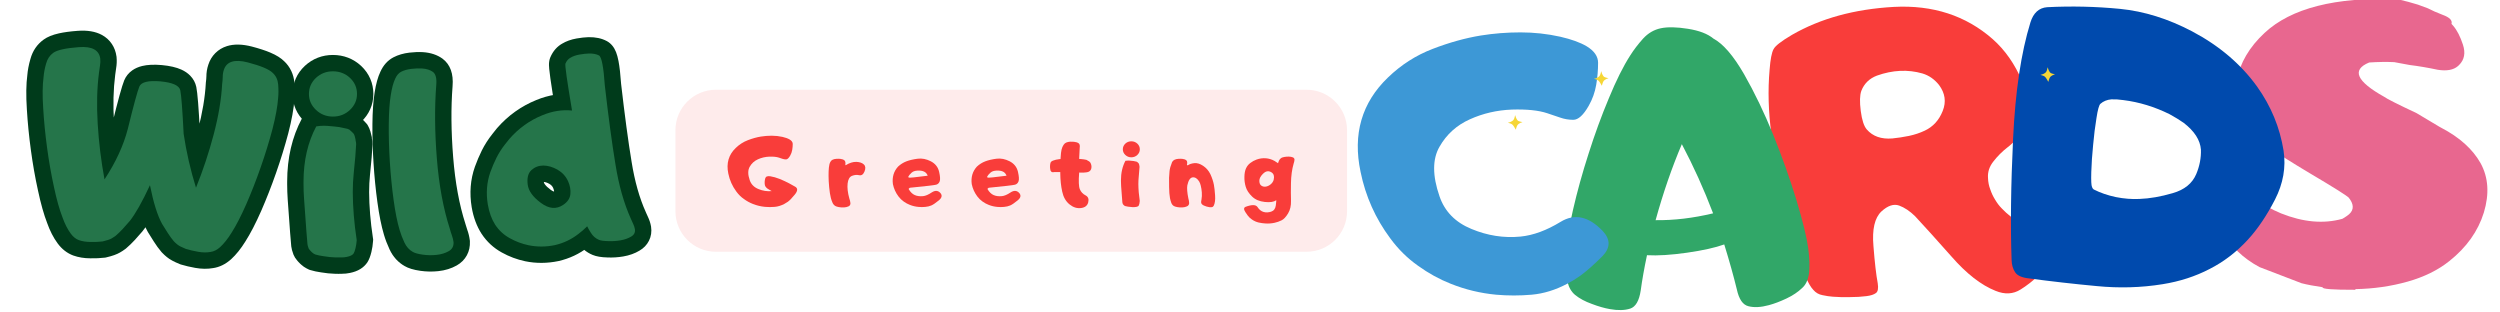 <?xml version="1.0" encoding="utf-8"?>
<svg xmlns="http://www.w3.org/2000/svg" height="500" preserveAspectRatio="xMidYMid meet" version="1.0" viewBox="0 0 3000 375" width="4000" zoomAndPan="magnify">
  <defs>
    <g/>
    <clipPath id="f61009459d">
      <path clip-rule="nonzero" d="M 2422.469 100.551 L 2439.719 100.551 L 2439.719 117.801 L 2422.469 117.801 Z M 2422.469 100.551"/>
    </clipPath>
    <clipPath id="d2ab360ebd">
      <rect height="375" width="374" x="0" y="0"/>
    </clipPath>
    <clipPath id="d2a5c06cbb">
      <rect height="375" width="311" x="0" y="0"/>
    </clipPath>
    <clipPath id="02e4ec53a8">
      <path clip-rule="nonzero" d="M 16 0 L 359 0 L 359 359 L 16 359 Z M 16 0"/>
    </clipPath>
    <clipPath id="5b779d6466">
      <rect height="375" width="360" x="0" y="0"/>
    </clipPath>
    <clipPath id="b4f6f6bc11">
      <rect height="199" width="809" x="0" y="0"/>
    </clipPath>
    <clipPath id="c577c6a1e0">
      <rect height="375" width="331" x="0" y="0"/>
    </clipPath>
    <clipPath id="5b346a70b3">
      <rect height="375" width="797" x="0" y="0"/>
    </clipPath>
    <clipPath id="589b11a66a">
      <rect height="375" width="353" x="0" y="0"/>
    </clipPath>
    <clipPath id="440bc79ce2">
      <path clip-rule="nonzero" d="M 1912.867 85.574 L 1930.117 85.574 L 1930.117 102.824 L 1912.867 102.824 Z M 1912.867 85.574"/>
    </clipPath>
    <clipPath id="d6c2b7ec7d">
      <path clip-rule="nonzero" d="M 2448.645 80.891 L 2465.895 80.891 L 2465.895 98.141 L 2448.645 98.141 Z M 2448.645 80.891"/>
    </clipPath>
    <clipPath id="8b97baac33">
      <path clip-rule="nonzero" d="M 1809.602 138.301 L 1826.852 138.301 L 1826.852 155.551 L 1809.602 155.551 Z M 1809.602 138.301"/>
    </clipPath>
  </defs>
  <rect fill="#ffffff" fill-opacity="1" height="450" width="3600" x="-300" y="-37.5"/>
  <rect fill="#ffffff" fill-opacity="1" height="450" width="3600" x="-300" y="-37.5"/>
  <g clip-path="url(#f61009459d)">
    <path d="M 2422.484 109.492 C 2422.66 109.375 2422.867 109.348 2423.062 109.293 C 2423.445 109.188 2423.848 109.145 2424.223 109.008 C 2424.812 108.801 2425.418 108.613 2425.984 108.344 C 2426.613 108.051 2427.215 107.707 2427.789 107.309 C 2428.043 107.137 2428.281 106.941 2428.508 106.73 C 2428.93 106.32 2429.285 105.855 2429.566 105.336 C 2429.855 104.785 2430.031 104.191 2430.219 103.605 C 2430.438 102.918 2430.617 102.223 2430.762 101.516 C 2430.809 101.289 2430.828 101.051 2430.863 100.816 C 2430.887 100.727 2430.93 100.652 2431.004 100.59 C 2431.055 100.547 2431.105 100.582 2431.145 100.664 C 2431.242 100.887 2431.32 101.117 2431.379 101.355 C 2431.551 101.977 2431.742 102.59 2431.961 103.195 C 2432.133 103.645 2432.336 104.082 2432.566 104.504 C 2432.691 104.742 2433.453 106.07 2433.613 106.273 C 2434.008 106.777 2434.488 107.172 2435.059 107.457 C 2435.348 107.598 2435.645 107.711 2435.957 107.793 C 2436.371 107.91 2436.785 108.062 2437.199 108.184 C 2437.723 108.344 2438.258 108.465 2438.801 108.547 C 2439.074 108.598 2439.348 108.664 2439.613 108.746 C 2439.691 108.77 2439.703 108.824 2439.652 108.883 C 2439.613 108.926 2439.566 108.953 2439.512 108.969 C 2439.32 109.039 2439.121 109.098 2438.922 109.145 C 2438.379 109.289 2437.848 109.48 2437.328 109.715 C 2436.617 110.02 2435.957 110.418 2435.355 110.906 C 2435.148 111.078 2434.922 111.238 2434.707 111.406 C 2434.387 111.648 2434.148 111.969 2433.906 112.289 C 2432.977 113.48 2431.961 117.285 2431.898 117.594 C 2431.891 117.629 2431.883 117.66 2431.871 117.691 C 2431.852 117.734 2431.836 117.797 2431.789 117.797 C 2431.734 117.785 2431.695 117.75 2431.672 117.699 C 2431.332 117.02 2430.961 116.355 2430.57 115.707 C 2430.211 115.109 2429.867 114.5 2429.48 113.922 C 2429.137 113.398 2428.766 112.895 2428.367 112.41 C 2427.812 111.754 2427.152 111.242 2426.383 110.871 C 2425.863 110.617 2425.32 110.41 2424.762 110.25 C 2424.285 110.121 2423.816 109.953 2423.336 109.82 C 2423.113 109.758 2422.895 109.656 2422.652 109.664 C 2422.59 109.664 2422.535 109.609 2422.484 109.566 Z M 2422.484 109.492" fill="#f6d636" fill-opacity="1" fill-rule="nonzero"/>
  </g>
  <g transform="matrix(1, 0, 0, 1, 2118, 0)">
    <g clip-path="url(#d2ab360ebd)">
      <g fill="#f93d3a" fill-opacity="1">
        <g transform="translate(1.313, 356.772)">
          <g>
            <path d="M 4.219 -273.312 C 5.156 -285.488 6.719 -293.609 8.906 -297.672 C 10.926 -301.723 18.344 -307.5 31.156 -315 C 65.344 -334.664 106.016 -345.828 153.172 -348.484 C 200.16 -350.984 239.738 -338.102 271.906 -309.844 C 286.738 -296.727 298.523 -279.867 307.266 -259.266 C 315.859 -238.492 315.469 -218.66 306.094 -199.766 C 302.195 -191.805 296.891 -185.328 290.172 -180.328 C 283.461 -175.18 277.531 -169.25 272.375 -162.531 C 267.844 -156.602 265.812 -150.203 266.281 -143.328 C 266.438 -138.328 267.375 -133.645 269.094 -129.281 C 270.5 -125.062 272.375 -121.078 274.719 -117.328 C 277.062 -113.273 279.789 -109.688 282.906 -106.562 C 286.344 -102.969 289.781 -99.844 293.219 -97.188 C 296.031 -94.852 299.93 -92.047 304.922 -88.766 C 307.578 -87.047 311.719 -84.469 317.344 -81.031 C 319.375 -79.625 321.477 -78.375 323.656 -77.281 C 325.688 -76.031 327.797 -74.781 329.984 -73.531 C 335.609 -70.414 339.75 -68.078 342.406 -66.516 C 350.52 -61.516 351.844 -55.113 346.375 -47.312 C 341.852 -40.75 335.609 -33.879 327.641 -26.703 C 319.68 -19.359 312.266 -13.582 305.391 -9.375 C 296.492 -3.75 286.504 -3.203 275.422 -7.734 C 258.086 -14.598 240.363 -28.414 222.25 -49.188 C 203.988 -69.789 189.469 -85.867 178.688 -97.422 C 172.445 -103.516 166.125 -107.734 159.719 -110.078 C 153.164 -112.422 146.062 -110.078 138.406 -103.047 C 130.289 -95.398 127.094 -81.582 128.812 -61.594 C 130.375 -41.602 132.094 -26.691 133.969 -16.859 C 134.906 -10.773 134.203 -6.875 131.859 -5.156 C 129.359 -3.281 125.531 -2.031 120.375 -1.406 C 114.445 -0.625 107.812 -0.234 100.469 -0.234 C 92.977 -0.078 86.266 -0.234 80.328 -0.703 C 76.109 -1.016 71.895 -1.641 67.688 -2.578 C 63.312 -3.359 59.641 -5.469 56.672 -8.906 C 50.43 -15.457 43.562 -31.613 36.062 -57.375 C 28.414 -82.977 23.578 -100.625 21.547 -110.312 C 21.078 -112.031 20.688 -113.82 20.375 -115.688 C 19.906 -117.406 19.516 -119.203 19.203 -121.078 C 14.203 -144.191 9.91 -169.176 6.328 -196.031 C 2.734 -222.727 2.031 -248.488 4.219 -273.312 Z M 187.594 -268.625 C 170.102 -273.625 151.914 -272.766 133.031 -266.047 C 123.969 -262.609 117.723 -256.52 114.297 -247.781 C 112.422 -242.625 112.188 -234.582 113.594 -223.656 C 114.988 -212.727 117.406 -205.312 120.844 -201.406 C 128.031 -193.133 138.258 -189.547 151.531 -190.641 C 157.926 -191.266 164.562 -192.281 171.438 -193.688 C 178.145 -195.094 184.469 -197.195 190.406 -200 C 200.395 -204.688 207.578 -212.57 211.953 -223.656 C 216.328 -234.582 214.844 -244.969 207.5 -254.812 C 202.031 -261.676 195.395 -266.281 187.594 -268.625 Z M 187.594 -268.625"/>
          </g>
        </g>
      </g>
    </g>
  </g>
  <g transform="matrix(1, 0, 0, 1, 1877, 0)">
    <g clip-path="url(#d2a5c06cbb)">
      <g fill="#31a768" fill-opacity="1">
        <g transform="translate(1.474, 374.395)">
          <g>
            <path d="M 190.625 -81.078 C 179.844 -77.191 164.961 -73.883 145.984 -71.156 C 126.867 -68.426 110.844 -67.422 97.906 -68.141 C 94.594 -52.473 92.078 -38.312 90.359 -25.656 C 88.484 -13.438 84.312 -6.25 77.844 -4.094 C 71.227 -1.938 63.109 -1.723 53.484 -3.453 C 46.867 -4.598 39.609 -6.68 31.703 -9.703 C 23.648 -12.578 16.961 -16.172 11.641 -20.484 C 7.18 -24.223 4.164 -29.398 2.594 -36.016 C 1.289 -41.047 0.57 -46.363 0.438 -51.969 C 0.145 -57.426 0.145 -62.742 0.438 -67.922 C 1.156 -82.16 4.031 -100.273 9.062 -122.266 C 14.094 -144.266 20.344 -166.832 27.812 -189.969 C 35.145 -213.113 43.27 -235.328 52.188 -256.609 C 60.957 -277.879 69.508 -294.988 77.844 -307.938 C 82.008 -314.539 87.113 -321.223 93.156 -327.984 C 99.195 -334.598 106.312 -338.766 114.5 -340.484 C 122.695 -342.211 133.551 -342 147.062 -339.844 C 160.57 -337.688 170.707 -333.805 177.469 -328.203 C 189.258 -321.879 201.551 -307.645 214.344 -285.5 C 226.988 -263.363 238.707 -239 249.5 -212.406 C 260.281 -185.664 269.551 -159.57 277.312 -134.125 C 284.926 -108.676 289.598 -89.629 291.328 -76.984 C 293.047 -64.328 293.332 -53.688 292.188 -45.062 C 290.895 -37.875 288.234 -32.484 284.203 -28.891 C 279.172 -24.004 272.848 -19.766 265.234 -16.172 C 257.617 -12.578 250.57 -9.914 244.094 -8.188 C 234.613 -5.602 226.492 -5.176 219.734 -6.906 C 212.973 -8.477 208.301 -15.234 205.719 -27.172 C 201.832 -43.129 196.801 -61.098 190.625 -81.078 Z M 108.25 -110.188 C 130.25 -109.906 153.25 -112.641 177.25 -118.391 C 166.188 -147.422 153.68 -175.094 139.734 -201.406 C 127.797 -173.375 117.301 -142.969 108.25 -110.188 Z M 108.25 -110.188"/>
          </g>
        </g>
      </g>
    </g>
  </g>
  <g transform="matrix(1, 0, 0, 1, 2640, 0)">
    <g clip-path="url(#5b779d6466)">
      <g clip-path="url(#02e4ec53a8)">
        <g fill="#e8678f" fill-opacity="1">
          <g transform="translate(41.604, 363.161)">
            <g>
              <path d="M 218.375 -227.344 L 245.953 -210.891 C 246.672 -210.422 247.379 -210.035 248.078 -209.734 C 269.93 -198.316 285.613 -184.172 295.125 -167.297 C 304.477 -150.242 305.773 -130.52 299.016 -108.125 C 292.078 -85.719 278.258 -66.289 257.562 -49.844 C 244.039 -39.02 227.348 -30.805 207.484 -25.203 C 187.598 -19.609 166.785 -16.613 145.047 -16.219 C 144.891 -16.039 144.816 -15.863 144.828 -15.688 L 144.578 -15.422 C 117.492 -15.348 104.484 -16.375 105.547 -18.5 C 95.672 -19.914 87.25 -21.508 80.281 -23.281 L 29.875 -42.609 C 19.906 -47.953 11.176 -54.238 3.688 -61.469 L 2.844 -62.438 C 2.488 -62.582 2.207 -62.906 2 -63.406 C 1.645 -63.562 1.375 -63.805 1.188 -64.141 C 0.82 -64.441 0.547 -64.758 0.359 -65.094 C -3.68 -69.125 -6.047 -73.691 -6.734 -78.797 L -6.859 -80.844 C -7.109 -87.332 -7.281 -95.211 -7.375 -104.484 C -7.457 -113.555 -6.414 -121.16 -4.25 -127.297 C -1.945 -134.141 1.926 -136.547 7.375 -134.516 C 12.832 -132.285 17.453 -129.758 21.234 -126.938 C 21.617 -126.438 22.07 -126.117 22.594 -125.984 C 22.957 -125.66 23.406 -125.348 23.938 -125.047 C 33.332 -117.953 43.926 -111.961 55.719 -107.078 C 82.32 -96.461 106.816 -94.297 129.203 -100.578 C 130.367 -101.16 132.188 -102.305 134.656 -104.016 C 142.363 -109.16 143.738 -115.598 138.781 -123.328 C 138.414 -123.648 138.129 -124.062 137.922 -124.562 C 137.555 -124.883 137.273 -125.289 137.078 -125.781 C 134.672 -128.363 119.102 -138.148 90.375 -155.141 C 49.145 -179.691 25.344 -196.219 18.969 -204.719 C 3.594 -224.633 -1.969 -245.273 2.281 -266.641 C 6.551 -287.836 17.738 -306.836 35.844 -323.641 C 67.676 -353.336 120.805 -366.859 195.234 -364.203 C 204.461 -362.066 212.672 -359.867 219.859 -357.609 C 222.484 -356.742 226.438 -355.285 231.719 -353.234 C 236.688 -350.641 242.609 -348.023 249.484 -345.391 C 257.898 -342.348 261.473 -338.723 260.203 -334.516 C 260.754 -334.047 261.406 -333.32 262.156 -332.344 C 266.789 -326.988 270.723 -319.359 273.953 -309.453 C 277.172 -299.535 275.641 -291.457 269.359 -285.219 C 268.723 -284.488 268.238 -284.031 267.906 -283.844 C 262.551 -279.195 254.504 -277.723 243.766 -279.422 C 232.109 -281.91 220.836 -283.828 209.953 -285.172 L 191.469 -288.594 C 182.176 -289.02 172.148 -288.879 161.391 -288.172 C 140.016 -279.379 146.066 -265.629 179.547 -246.922 C 182.43 -244.703 195.375 -238.176 218.375 -227.344 Z M 218.375 -227.344"/>
            </g>
          </g>
        </g>
      </g>
    </g>
  </g>
  <g transform="matrix(1, 0, 0, 1, 809, 105)">
    <g clip-path="url(#b4f6f6bc11)">
      <path d="M 50.133 2.676 L 758.855 2.676 C 785.699 2.676 807.465 24.438 807.465 51.285 L 807.465 148.504 C 807.465 175.352 785.699 197.113 758.855 197.113 L 50.133 197.113 C 23.289 197.113 1.523 175.352 1.523 148.504 L 1.523 51.285 C 1.523 24.438 23.289 2.676 50.133 2.676 Z M 50.133 2.676" fill="#feebeb" fill-opacity="1" fill-rule="nonzero"/>
      <g fill="#f93d3a" fill-opacity="1">
        <g transform="translate(62.485, 143.916)">
          <g>
            <path d="M 67.484 -84.656 C 71.098 -83.82 73.957 -82.785 76.062 -81.547 C 78.551 -80.035 79.797 -78.25 79.797 -76.188 C 79.797 -73.77 79.586 -71.359 79.172 -68.953 C 78.754 -66.547 77.945 -64.285 76.75 -62.172 C 75.02 -59.129 73.344 -57.609 71.719 -57.609 C 70.25 -57.609 68.816 -57.852 67.422 -58.344 C 65.992 -58.832 64.602 -59.301 63.25 -59.75 C 60.426 -60.688 56.586 -61.082 51.734 -60.938 C 46.867 -60.75 42.312 -59.691 38.062 -57.766 C 33.77 -55.848 30.477 -52.875 28.188 -48.844 C 25.844 -44.82 25.844 -39.441 28.188 -32.703 C 29.875 -27.766 33.336 -24.223 38.578 -22.078 C 43.805 -19.898 49.129 -19.07 54.547 -19.594 C 52.18 -20.914 50.602 -21.836 49.812 -22.359 C 48.758 -23.078 47.93 -23.867 47.328 -24.734 C 46.797 -25.41 46.457 -26.219 46.312 -27.156 C 45.895 -29.645 46.062 -32.227 46.812 -34.906 C 47.414 -37.082 49.43 -37.91 52.859 -37.391 C 56.285 -36.859 60.051 -35.785 64.156 -34.172 C 68.219 -32.516 72.094 -30.707 75.781 -28.75 C 79.477 -26.75 81.91 -25.391 83.078 -24.672 C 86.004 -22.754 85.738 -19.672 82.281 -15.422 C 78.781 -11.16 76.016 -8.297 73.984 -6.828 C 72.547 -5.816 71.133 -4.953 69.75 -4.234 C 65.906 -2.203 62.047 -1.016 58.172 -0.672 C 54.285 -0.336 50.426 -0.336 46.594 -0.672 C 41.469 -1.16 36.551 -2.348 31.844 -4.234 C 28.125 -5.703 24.566 -7.66 21.172 -10.109 C 17.742 -12.516 14.734 -15.488 12.141 -19.031 C 7.316 -25.508 4.098 -32.719 2.484 -40.656 C -0.109 -52.938 2.863 -63.176 11.406 -71.375 C 15.695 -75.52 20.555 -78.629 25.984 -80.703 C 31.359 -82.773 36.57 -84.223 41.625 -85.047 C 45.844 -85.723 50.148 -86.062 54.547 -86.062 C 58.953 -86.062 63.266 -85.594 67.484 -84.656 Z M 67.484 -84.656"/>
          </g>
        </g>
      </g>
      <g fill="#f93d3a" fill-opacity="1">
        <g transform="translate(183.691, 143.916)">
          <g>
            <path d="M 22.078 -50.594 C 26.555 -53.414 30.832 -54.773 34.906 -54.672 C 38.969 -54.516 42 -53.457 44 -51.5 C 45.988 -49.539 46.227 -46.754 44.719 -43.141 C 43.219 -39.523 41.07 -38.039 38.281 -38.688 C 35.5 -39.32 32.641 -39.055 29.703 -37.891 C 26.766 -36.723 25.016 -33.656 24.453 -28.688 C 23.891 -23.676 24.566 -17.727 26.484 -10.844 C 26.742 -9.938 27.023 -8.992 27.328 -8.016 C 27.598 -7.004 27.77 -6.023 27.844 -5.078 C 27.875 -3.305 27.117 -2.047 25.578 -1.297 C 23.992 -0.547 22.172 -0.113 20.109 0 C 18.035 0.113 15.984 -0.016 13.953 -0.391 C 11.922 -0.766 10.488 -1.219 9.656 -1.75 C 8.113 -2.688 6.969 -4.078 6.219 -5.922 C 5.426 -7.773 4.801 -9.582 4.344 -11.344 C 3.477 -14.738 2.801 -19.051 2.312 -24.281 C 1.82 -29.477 1.578 -34 1.578 -37.844 C 1.547 -41.645 1.676 -44.957 1.969 -47.781 C 2.238 -50.602 2.805 -52.844 3.672 -54.5 C 4.422 -55.852 5.344 -56.773 6.438 -57.266 C 7.758 -57.867 9.301 -58.227 11.062 -58.344 C 12.801 -58.445 14.363 -58.426 15.75 -58.281 C 17.789 -58.051 19.395 -57.469 20.562 -56.531 C 21.727 -55.594 22.117 -53.75 21.734 -51 Z M 22.078 -50.594"/>
          </g>
        </g>
      </g>
      <g fill="#f93d3a" fill-opacity="1">
        <g transform="translate(258.815, 143.916)">
          <g>
            <path d="M 24.062 -23.609 C 22.926 -23.004 22.453 -22.438 22.641 -21.906 C 24.711 -18.375 27.16 -16.004 29.984 -14.797 C 32.805 -13.586 36.102 -13.172 39.875 -13.547 C 42.77 -13.816 46.211 -15.285 50.203 -17.953 C 54.191 -20.586 57.582 -20.477 60.375 -17.625 C 63.156 -14.719 62.645 -11.688 58.844 -8.531 C 55 -5.363 51.988 -3.312 49.812 -2.375 C 47.594 -1.426 45.125 -0.844 42.406 -0.625 C 39.695 -0.352 37.023 -0.352 34.391 -0.625 C 30.816 -0.926 27.375 -1.734 24.062 -3.047 C 21.5 -4.023 19.031 -5.363 16.656 -7.062 C 14.289 -8.719 12.203 -10.75 10.391 -13.156 C 7.035 -17.602 4.797 -22.535 3.672 -27.953 C 2.578 -36.234 4.629 -43.238 9.828 -48.969 C 12.836 -51.789 16.223 -53.914 19.984 -55.344 C 23.711 -56.738 28.176 -57.773 33.375 -58.453 C 38.57 -59.129 43.844 -58.094 49.188 -55.344 C 54.531 -52.562 57.844 -48.363 59.125 -42.75 C 60.406 -37.133 60.629 -33.297 59.797 -31.234 C 58.973 -29.117 57.562 -27.801 55.562 -27.281 C 53.57 -26.707 43.07 -25.484 24.062 -23.609 Z M 36.422 -44.156 C 31.68 -44.5 28.273 -43.711 26.203 -41.797 C 24.098 -39.836 22.758 -38.234 22.188 -36.984 C 22.039 -36.723 22.176 -36.348 22.594 -35.859 C 23 -35.367 30.602 -36.102 45.406 -38.062 C 44.125 -41.75 41.129 -43.781 36.422 -44.156 Z M 36.422 -44.156"/>
          </g>
        </g>
      </g>
      <g fill="#f93d3a" fill-opacity="1">
        <g transform="translate(353.422, 143.916)">
          <g>
            <path d="M 24.062 -23.609 C 22.926 -23.004 22.453 -22.438 22.641 -21.906 C 24.711 -18.375 27.16 -16.004 29.984 -14.797 C 32.805 -13.586 36.102 -13.172 39.875 -13.547 C 42.77 -13.816 46.211 -15.285 50.203 -17.953 C 54.191 -20.586 57.582 -20.477 60.375 -17.625 C 63.156 -14.719 62.645 -11.688 58.844 -8.531 C 55 -5.363 51.988 -3.312 49.812 -2.375 C 47.594 -1.426 45.125 -0.844 42.406 -0.625 C 39.695 -0.352 37.023 -0.352 34.391 -0.625 C 30.816 -0.926 27.375 -1.734 24.062 -3.047 C 21.5 -4.023 19.031 -5.363 16.656 -7.062 C 14.289 -8.719 12.203 -10.75 10.391 -13.156 C 7.035 -17.602 4.797 -22.535 3.672 -27.953 C 2.578 -36.234 4.629 -43.238 9.828 -48.969 C 12.836 -51.789 16.223 -53.914 19.984 -55.344 C 23.711 -56.738 28.176 -57.773 33.375 -58.453 C 38.57 -59.129 43.844 -58.094 49.188 -55.344 C 54.531 -52.562 57.844 -48.363 59.125 -42.75 C 60.406 -37.133 60.629 -33.297 59.797 -31.234 C 58.973 -29.117 57.562 -27.801 55.562 -27.281 C 53.57 -26.707 43.07 -25.484 24.062 -23.609 Z M 36.422 -44.156 C 31.68 -44.5 28.273 -43.711 26.203 -41.797 C 24.098 -39.836 22.758 -38.234 22.188 -36.984 C 22.039 -36.723 22.176 -36.348 22.594 -35.859 C 23 -35.367 30.602 -36.102 45.406 -38.062 C 44.125 -41.75 41.129 -43.781 36.422 -44.156 Z M 36.422 -44.156"/>
          </g>
        </g>
      </g>
      <g fill="#f93d3a" fill-opacity="1">
        <g transform="translate(448.029, 143.916)">
          <g>
            <path d="M 15.641 -58.109 C 15.641 -58.555 15.66 -59.023 15.703 -59.516 C 15.922 -63.848 16.297 -67.125 16.828 -69.344 C 17.359 -71.531 18.148 -73.414 19.203 -75 C 20.109 -76.383 21.195 -77.344 22.469 -77.875 C 23.977 -78.438 25.469 -78.773 26.938 -78.891 C 28.406 -78.961 29.969 -78.926 31.625 -78.781 C 34 -78.551 35.863 -77.984 37.219 -77.078 C 38.57 -76.141 39.039 -74.281 38.625 -71.5 C 38.395 -66.145 38.172 -61.719 37.953 -58.219 C 38.742 -58.188 39.535 -58.129 40.328 -58.047 C 42.43 -57.898 44.555 -57.582 46.703 -57.094 C 47.68 -56.645 48.812 -55.988 50.094 -55.125 C 51.031 -54.52 51.727 -53.5 52.188 -52.062 C 52.938 -49.727 52.938 -47.602 52.188 -45.688 C 51.395 -43.77 49.754 -42.602 47.266 -42.188 C 44.785 -41.727 41.68 -41.613 37.953 -41.844 L 37.953 -41.5 C 37.16 -31.562 37.441 -24.992 38.797 -21.797 C 40.148 -18.555 42.41 -16.129 45.578 -14.516 C 48.734 -12.891 49.82 -10.102 48.844 -6.156 C 47.863 -2.164 44.984 0.129 40.203 0.734 C 35.391 1.367 30.781 -0.098 26.375 -3.672 C 21.969 -7.242 19.051 -12.344 17.625 -18.969 C 16.156 -25.602 15.379 -32.926 15.297 -40.938 L 15.297 -42.469 C 12.859 -42.352 10.453 -42.332 8.078 -42.406 C 7.328 -42.289 6.816 -42.234 6.547 -42.234 C 6.098 -42.234 5.688 -42.289 5.312 -42.406 C 4.895 -42.562 4.57 -42.789 4.344 -43.094 C 4.039 -43.352 3.781 -43.766 3.562 -44.328 C 3.07 -46.516 2.883 -48.32 3 -49.75 C 3.07 -51.145 3.258 -52.367 3.562 -53.422 C 3.863 -54.586 4.879 -55.508 6.609 -56.188 C 7.586 -56.562 8.754 -56.922 10.109 -57.266 C 10.93 -57.41 12.191 -57.617 13.891 -57.891 C 14.266 -57.961 14.848 -58.035 15.641 -58.109 Z M 15.641 -58.109"/>
          </g>
        </g>
      </g>
      <g fill="#f93d3a" fill-opacity="1">
        <g transform="translate(532.584, 143.916)">
          <g>
            <path d="M 8.922 -55.969 C 9.941 -56.156 11.035 -56.25 12.203 -56.25 C 12.723 -56.25 13.227 -56.227 13.719 -56.188 C 16.051 -56 17.727 -55.832 18.75 -55.688 C 20.176 -55.414 21.32 -55.172 22.188 -54.953 C 22.375 -54.91 22.641 -54.797 22.984 -54.609 C 23.129 -54.492 23.336 -54.305 23.609 -54.047 L 24.281 -53.422 C 24.395 -53.305 24.602 -53.082 24.906 -52.75 C 25.02 -52.562 25.133 -52.281 25.25 -51.906 L 25.578 -50.547 C 25.578 -50.242 25.656 -49.789 25.812 -49.188 C 25.844 -49.039 25.859 -48.797 25.859 -48.453 C 25.742 -45.629 25.406 -41.523 24.844 -36.141 C 24.582 -33.617 24.453 -30.945 24.453 -28.125 C 24.492 -21.688 25.055 -14.891 26.141 -7.734 C 26.066 -6.566 25.898 -5.438 25.641 -4.344 C 25.379 -3.25 25.113 -2.5 24.844 -2.094 C 24.395 -1.414 23.414 -0.926 21.906 -0.625 C 21.227 -0.469 20.477 -0.391 19.656 -0.391 C 18.82 -0.359 17.973 -0.359 17.109 -0.391 C 15.566 -0.43 13.891 -0.602 12.078 -0.906 C 10.723 -1.094 9.555 -1.336 8.578 -1.641 L 7.906 -1.969 C 7.758 -2.051 7.516 -2.242 7.172 -2.547 C 7.023 -2.648 6.816 -2.852 6.547 -3.156 C 6.547 -3.125 6.359 -3.352 5.984 -3.844 C 5.836 -3.957 5.707 -4.238 5.594 -4.688 C 5.438 -5.062 5.32 -5.516 5.25 -6.047 C 5.133 -6.836 4.645 -13.254 3.781 -25.297 C 3.633 -27.41 3.562 -29.461 3.562 -31.453 L 3.562 -32.297 C 3.562 -32.379 3.562 -32.473 3.562 -32.578 C 3.562 -41.43 5.348 -49.227 8.922 -55.969 Z M 23.203 -76.578 C 25.203 -74.691 26.203 -72.414 26.203 -69.75 C 26.203 -67.113 25.203 -64.852 23.203 -62.969 C 21.211 -61.082 18.805 -60.141 15.984 -60.141 C 13.191 -60.141 10.801 -61.082 8.812 -62.969 C 6.812 -64.852 5.812 -67.113 5.812 -69.75 C 5.812 -72.414 6.812 -74.691 8.812 -76.578 C 10.801 -78.422 13.191 -79.344 15.984 -79.344 C 18.805 -79.344 21.211 -78.422 23.203 -76.578 Z M 23.203 -76.578"/>
          </g>
        </g>
      </g>
      <g fill="#f93d3a" fill-opacity="1">
        <g transform="translate(591.275, 143.916)">
          <g>
            <path d="M 24.969 -50.438 C 26.883 -51.895 29.516 -52.797 32.859 -53.141 C 36.18 -53.484 39.664 -52.445 43.312 -50.031 C 47.188 -47.469 50.145 -44.082 52.188 -39.875 C 54.176 -35.613 55.586 -31.336 56.422 -27.047 C 56.984 -24.035 57.453 -19.859 57.828 -14.516 C 58.203 -9.172 57.676 -5.047 56.25 -2.141 C 55.758 -1.129 54.988 -0.531 53.938 -0.344 C 52.164 -0.039 50.02 -0.285 47.5 -1.078 C 44.969 -1.867 43.234 -2.711 42.297 -3.609 C 41.848 -3.953 41.547 -4.367 41.391 -4.859 C 41.086 -5.535 40.992 -6.285 41.109 -7.109 C 41.223 -7.941 41.352 -8.719 41.5 -9.438 C 41.988 -12.145 42.125 -15.023 41.906 -18.078 C 41.676 -21.086 41.223 -23.891 40.547 -26.484 C 40.098 -28.254 39.516 -29.758 38.797 -31 C 36.535 -34.688 33.922 -36.383 30.953 -36.094 C 27.973 -35.75 25.828 -32.566 24.516 -26.547 C 23.941 -22.961 24.352 -17.727 25.75 -10.844 C 25.977 -9.938 26.203 -8.992 26.422 -8.016 C 26.617 -7.004 26.719 -6.023 26.719 -5.078 C 26.602 -3.305 25.734 -2.047 24.109 -1.297 C 22.492 -0.547 20.648 -0.113 18.578 0 C 16.504 0.113 14.473 -0.016 12.484 -0.391 C 10.453 -0.766 9.039 -1.219 8.25 -1.75 C 6.781 -2.688 5.742 -4.078 5.141 -5.922 C 4.492 -7.773 4.004 -9.582 3.672 -11.344 C 3.066 -14.738 2.727 -19.051 2.656 -24.281 C 2.539 -29.477 2.52 -33.223 2.594 -35.516 C 2.664 -37.773 2.852 -40.395 3.156 -43.375 C 3.426 -46.344 4.461 -50.051 6.266 -54.5 C 7.129 -55.852 8.129 -56.773 9.266 -57.266 C 10.617 -57.867 12.18 -58.227 13.953 -58.344 C 15.723 -58.445 17.285 -58.426 18.641 -58.281 C 20.672 -58.051 22.234 -57.469 23.328 -56.531 C 24.422 -55.594 24.664 -53.75 24.062 -51 Z M 24.969 -50.438"/>
          </g>
        </g>
      </g>
      <g fill="#f93d3a" fill-opacity="1">
        <g transform="translate(680.687, 143.916)">
          <g>
            <path d="M 29.203 -24.969 C 31.16 -25.227 33.062 -26.094 34.906 -27.562 C 36.75 -28.988 38.008 -30.797 38.688 -32.984 C 39.207 -34.941 39.242 -36.805 38.797 -38.578 C 38.348 -40.305 37.125 -41.66 35.125 -42.641 C 31.957 -44.141 28.891 -43.406 25.922 -40.438 C 22.941 -37.457 21.473 -34.613 21.516 -31.906 C 21.555 -29.125 22.363 -27.203 23.938 -26.141 C 25.488 -25.055 27.242 -24.664 29.203 -24.969 Z M 41.797 -8.75 C 39.117 -6.602 34.562 -5.867 28.125 -6.547 C 21.688 -7.223 16.566 -9.41 12.766 -13.109 C 8.961 -16.797 6.457 -20.613 5.25 -24.562 C 4.039 -28.52 3.492 -32.586 3.609 -36.766 C 3.691 -40.898 4.332 -44.27 5.531 -46.875 C 6.695 -49.469 8.43 -51.629 10.734 -53.359 C 12.992 -55.098 15.477 -56.457 18.188 -57.438 C 21.688 -58.719 25.359 -59.242 29.203 -59.016 C 32.961 -58.711 36.477 -57.641 39.75 -55.797 C 41.219 -54.961 42.613 -54.055 43.938 -53.078 C 44.238 -54.055 44.613 -55.078 45.062 -56.141 C 45.738 -57.566 46.719 -58.676 48 -59.469 C 48.719 -59.883 49.941 -60.258 51.672 -60.594 C 53.398 -60.895 55.172 -61.023 56.984 -60.984 C 58.754 -60.953 60.332 -60.656 61.719 -60.094 C 63.07 -59.52 63.734 -58.539 63.703 -57.156 C 63.703 -56.395 63.586 -55.641 63.359 -54.891 C 63.098 -54.098 62.875 -53.344 62.688 -52.625 C 60.688 -45.738 59.613 -37.852 59.469 -28.969 C 59.312 -20.914 59.328 -13.93 59.516 -8.016 C 59.703 -2.066 58.52 3.016 55.969 7.234 C 53.406 11.484 50.785 14.25 48.109 15.531 C 45.441 16.844 42.695 17.801 39.875 18.406 C 36.289 19.195 32.641 19.477 28.922 19.25 C 26.129 19.102 23.359 18.711 20.609 18.078 C 17.828 17.43 15.156 16.223 12.594 14.453 C 11.656 13.816 10.734 13.082 9.828 12.25 C 8.504 11.051 6.812 8.832 4.75 5.594 C 2.633 2.352 2.727 0.242 5.031 -0.734 C 12.594 -3.555 17.375 -3.441 19.375 -0.391 C 21.332 2.648 23.738 4.586 26.594 5.422 C 29.414 6.242 32.445 6.129 35.688 5.078 C 38.883 4.023 40.75 1.539 41.281 -2.375 C 41.77 -6.289 41.941 -8.414 41.797 -8.75 Z M 41.797 -8.75"/>
          </g>
        </g>
      </g>
    </g>
  </g>
  <g transform="matrix(1, 0, 0, 1, 1616, 0)">
    <g clip-path="url(#c577c6a1e0)">
      <g fill="#3d98d6" fill-opacity="1">
        <g transform="translate(7.527, 356.139)">
          <g>
            <path d="M 248.781 -312.078 C 262.113 -309.023 272.664 -305.207 280.438 -300.625 C 289.594 -295.07 294.172 -288.477 294.172 -280.844 C 294.172 -271.969 293.41 -263.086 291.891 -254.203 C 290.359 -245.316 287.375 -236.988 282.938 -229.219 C 276.551 -217.977 270.375 -212.359 264.406 -212.359 C 258.988 -212.359 253.711 -213.258 248.578 -215.062 C 243.305 -216.863 238.172 -218.598 233.172 -220.266 C 222.766 -223.734 208.609 -225.191 190.703 -224.641 C 172.797 -223.941 156.004 -220.055 140.328 -212.984 C 124.504 -205.898 112.359 -194.93 103.891 -180.078 C 95.285 -165.234 95.285 -145.391 103.891 -120.547 C 110.129 -102.359 122.895 -89.312 142.188 -81.406 C 161.488 -73.352 181.129 -70.301 201.109 -72.25 C 216.379 -73.77 232.41 -79.664 249.203 -89.938 C 265.992 -100.207 282.789 -96.598 299.594 -79.109 C 309.301 -68.836 309.16 -58.641 299.172 -48.516 C 289.035 -38.379 280.223 -30.602 272.734 -25.188 C 267.453 -21.438 262.242 -18.242 257.109 -15.609 C 242.953 -8.117 228.727 -3.75 214.438 -2.5 C 200.145 -1.25 185.914 -1.25 171.75 -2.5 C 152.875 -4.301 134.766 -8.672 117.422 -15.609 C 103.68 -21.023 90.566 -28.242 78.078 -37.266 C 65.441 -46.148 54.336 -57.113 44.766 -70.156 C 26.992 -94.031 15.125 -120.609 9.156 -149.891 C -0.414 -195.141 10.547 -232.895 42.047 -263.156 C 57.867 -278.414 75.773 -289.863 95.766 -297.5 C 115.617 -305.133 134.844 -310.477 153.438 -313.531 C 168.977 -316.031 184.867 -317.281 201.109 -317.281 C 217.348 -317.281 233.238 -315.547 248.781 -312.078 Z M 248.781 -312.078"/>
          </g>
        </g>
      </g>
    </g>
  </g>
  <g transform="matrix(1, 0, 0, 1, 0, 0)">
    <g clip-path="url(#5b346a70b3)">
      <g fill="#003b1b" fill-opacity="1">
        <g transform="translate(29.174, 284.048)">
          <g>
            <path d="M 168.566 -53.527 C 158.598 -32.07 149.691 -16.422 141.852 -6.582 L 141.664 -6.348 L 141.473 -6.121 C 138.625 -2.762 135.664 0.586 132.594 3.914 C 129.168 7.637 125.684 11 122.145 14.008 L 121.699 14.383 L 121.23 14.734 C 118.992 16.418 116.734 17.891 114.457 19.145 L 104.969 1.965 L 114.961 18.859 C 111.055 21.168 105.539 23.148 98.414 24.793 L 97.395 25.031 L 96.352 25.156 C 91.105 25.789 85.41 26.047 79.258 25.926 C 71.906 25.918 65.059 24.793 58.711 22.547 C 51.348 19.781 45.105 14.934 39.984 8.008 C 34.961 1.238 30.707 -7.07 27.223 -16.914 L 45.727 -23.465 L 27.445 -16.324 C 23.488 -26.457 19.801 -39.535 16.387 -55.566 C 12.992 -71.004 10.156 -87.129 7.883 -103.938 C 5.613 -120.703 4.004 -136.977 3.062 -152.758 C 1.965 -169.277 2.164 -183.148 3.664 -194.375 L 23.121 -191.773 L 3.555 -193.344 C 4.07 -199.777 5.336 -206.441 7.352 -213.34 C 10.043 -223.105 15.332 -230.836 23.215 -236.535 C 27.676 -239.797 33.801 -242.297 41.594 -244.031 C 47.641 -245.379 55.102 -246.383 63.977 -247.043 C 75.652 -247.922 85.316 -246.301 92.977 -242.184 C 98.008 -239.477 102.055 -235.816 105.113 -231.207 C 108.027 -226.82 109.859 -221.836 110.613 -216.246 L 110.664 -215.879 L 110.699 -215.512 C 111.133 -211.047 110.941 -206.473 110.125 -201.785 C 109.691 -199.301 109.359 -196.91 109.129 -194.621 L 109.098 -194.34 L 109.062 -194.062 C 106.828 -176.922 106.355 -157.773 107.648 -136.621 C 108.973 -115.016 111.602 -93.59 115.539 -72.34 L 96.238 -68.766 L 79.84 -79.555 C 92.176 -98.305 100.637 -116.586 105.215 -134.398 C 112.336 -163.402 117.219 -181.129 119.863 -187.578 C 121.91 -192.504 125.156 -196.527 129.598 -199.648 C 132.945 -202 136.863 -203.73 141.359 -204.84 C 147.691 -206.402 155.598 -206.773 165.082 -205.953 C 174.668 -205.051 182.438 -203.254 188.395 -200.559 C 192.625 -198.648 196.176 -196.223 199.047 -193.285 C 202.84 -189.398 205.285 -184.875 206.383 -179.719 C 207.824 -172.758 209.297 -154.305 210.805 -124.355 L 191.199 -123.367 L 210.613 -126.277 C 213.723 -105.523 218.438 -84.961 224.758 -64.586 L 206.012 -58.77 L 187.809 -66.117 C 195.93 -86.227 202.754 -106.777 208.281 -127.766 C 213.684 -148.27 216.859 -167.117 217.805 -184.312 L 217.852 -185.141 L 217.965 -185.961 C 218.25 -187.992 218.426 -190.145 218.492 -192.414 L 238.113 -191.832 L 218.484 -191.641 C 218.438 -196.762 219.227 -201.723 220.859 -206.523 C 222.574 -211.801 225.312 -216.355 229.078 -220.184 C 232.98 -224.148 237.688 -226.996 243.203 -228.723 C 251.539 -231.328 261.473 -231.152 273.008 -228.195 C 281.914 -225.848 289.297 -223.441 295.156 -220.965 C 302.594 -217.824 308.277 -214.238 312.207 -210.211 L 298.156 -196.508 L 311.395 -210.996 C 315.227 -207.496 318.234 -203.414 320.418 -198.75 C 322.48 -194.34 323.734 -189.543 324.18 -184.363 C 324.762 -177.293 324.734 -170.617 324.098 -164.336 L 304.57 -166.312 L 324.152 -164.957 C 323.379 -153.758 320.906 -140.117 316.734 -124.027 C 312.605 -108.457 307.742 -92.68 302.152 -76.695 C 296.566 -60.727 290.609 -45.492 284.277 -31 C 277.602 -15.887 271.258 -3.637 265.246 5.75 C 259.926 14.363 254.242 21.449 248.191 27.012 C 241.445 33.059 234.082 36.637 226.105 37.738 L 223.41 18.297 L 226.875 37.617 C 219.973 38.855 212.684 38.777 205.004 37.387 C 198.809 36.273 193.219 34.961 188.234 33.457 L 187.43 33.211 L 186.648 32.902 C 179.633 30.105 174.379 27.23 170.883 24.281 L 183.543 9.281 L 171.316 24.637 C 169.227 22.973 167.195 21.105 165.219 19.031 L 164.828 18.621 L 164.461 18.188 C 161.281 14.438 158.289 10.344 155.492 5.902 C 153.16 2.324 150.836 -1.383 148.516 -5.23 L 148.328 -5.543 L 148.148 -5.863 C 141.648 -17.621 136.102 -34.984 131.516 -57.949 L 150.762 -61.797 Z M 132.961 -70.066 L 158.254 -124.508 L 170.012 -65.641 C 173.805 -46.656 177.969 -33.066 182.504 -24.863 L 165.328 -15.363 L 182.137 -25.5 C 184.219 -22.047 186.406 -18.559 188.707 -15.027 C 190.52 -12.148 192.418 -9.543 194.402 -7.203 L 179.43 5.492 L 193.641 -8.047 C 194.375 -7.277 195.086 -6.621 195.766 -6.078 L 195.988 -5.902 L 196.203 -5.719 C 195.988 -5.902 195.836 -6.02 195.746 -6.074 C 195.941 -5.953 196.219 -5.797 196.586 -5.609 C 197.734 -5.012 199.27 -4.332 201.184 -3.566 L 193.914 14.668 L 199.598 -4.121 C 203.129 -3.055 207.262 -2.094 212 -1.242 C 215.043 -0.691 217.691 -0.621 219.949 -1.023 L 220.332 -1.094 L 220.719 -1.148 C 220.637 -1.137 220.562 -1.121 220.5 -1.098 L 220.531 -1.117 C 220.875 -1.289 221.238 -1.547 221.629 -1.895 C 225.02 -5.012 228.539 -9.516 232.18 -15.41 C 237.109 -23.109 242.48 -33.543 248.301 -46.711 C 254.234 -60.301 259.836 -74.617 265.098 -89.66 C 270.355 -104.688 274.898 -119.43 278.734 -133.879 C 282.297 -147.621 284.379 -158.883 284.988 -167.668 L 285.008 -167.98 L 285.039 -168.293 C 285.434 -172.184 285.441 -176.422 285.066 -181.008 C 285.02 -181.551 284.949 -181.918 284.859 -182.113 C 284.883 -182.059 284.902 -182.027 284.914 -182.016 L 284.496 -182.398 L 284.102 -182.801 C 284.266 -182.633 284.387 -182.52 284.469 -182.457 C 284.328 -182.566 284.117 -182.699 283.84 -182.867 C 282.859 -183.457 281.539 -184.102 279.887 -184.797 C 275.742 -186.547 270.195 -188.34 263.254 -190.168 C 260.617 -190.844 258.395 -191.219 256.586 -191.297 C 255.992 -191.32 255.496 -191.312 255.098 -191.27 C 254.996 -191.258 254.914 -191.246 254.852 -191.234 C 254.859 -191.234 254.887 -191.242 254.926 -191.254 C 255.664 -191.484 256.375 -191.953 257.07 -192.656 C 257.629 -193.227 257.949 -193.637 258.027 -193.887 C 257.832 -193.309 257.734 -192.684 257.742 -192.02 L 257.746 -191.637 L 257.734 -191.25 C 257.625 -187.543 257.328 -183.961 256.844 -180.504 L 237.402 -183.234 L 257.004 -182.152 C 255.91 -162.305 252.324 -140.84 246.246 -117.766 C 240.297 -95.176 232.949 -73.059 224.211 -51.418 L 203.582 -0.34 L 187.262 -52.953 C 180.352 -75.234 175.191 -97.734 171.789 -120.461 L 171.645 -121.414 L 171.594 -122.383 C 170.188 -150.316 168.984 -166.707 167.98 -171.555 C 168.461 -169.297 169.453 -167.395 170.957 -165.855 C 171.363 -165.441 171.754 -165.109 172.141 -164.855 C 172.219 -164.805 172.281 -164.766 172.332 -164.738 C 172.312 -164.746 172.277 -164.766 172.223 -164.789 C 170.246 -165.68 166.734 -166.367 161.691 -166.84 C 156.531 -167.289 152.891 -167.25 150.77 -166.727 C 150.707 -166.711 150.664 -166.699 150.641 -166.691 C 150.691 -166.707 150.758 -166.734 150.84 -166.77 C 151.258 -166.945 151.699 -167.199 152.168 -167.527 C 153.934 -168.766 155.273 -170.488 156.188 -172.688 C 154.281 -168.039 149.965 -152.016 143.238 -124.625 C 137.57 -102.586 127.371 -80.367 112.633 -57.973 L 85.824 -17.23 L 76.938 -65.188 C 72.707 -88.012 69.883 -111.023 68.465 -134.223 C 67.02 -157.875 67.574 -179.516 70.133 -199.137 L 89.598 -196.602 L 70.07 -198.578 C 70.395 -201.797 70.855 -205.109 71.445 -208.516 C 71.656 -209.719 71.715 -210.789 71.625 -211.73 L 91.164 -213.621 L 71.711 -210.996 C 71.762 -210.617 71.996 -210.113 72.41 -209.488 C 72.977 -208.637 73.629 -208.012 74.375 -207.609 L 74.391 -207.582 C 74.074 -207.676 73.664 -207.762 73.156 -207.832 C 71.52 -208.062 69.426 -208.082 66.883 -207.891 C 59.906 -207.375 54.32 -206.648 50.129 -205.715 C 48.496 -205.352 47.195 -204.984 46.227 -204.613 C 45.98 -204.52 45.809 -204.449 45.707 -204.395 C 45.859 -204.477 46.027 -204.582 46.207 -204.715 C 45.777 -204.402 45.387 -203.613 45.035 -202.34 C 43.77 -198.008 42.988 -193.965 42.688 -190.203 L 42.645 -189.688 L 42.574 -189.172 C 41.422 -180.543 41.316 -169.184 42.254 -155.098 C 43.137 -140.297 44.648 -125 46.785 -109.207 C 48.918 -93.457 51.586 -78.305 54.785 -63.742 C 57.754 -49.797 60.828 -38.754 64.012 -30.609 L 64.125 -30.312 L 64.23 -30.016 C 66.406 -23.871 68.844 -18.98 71.547 -15.336 C 71.973 -14.762 72.332 -14.355 72.625 -14.113 C 72.559 -14.172 72.285 -14.285 71.809 -14.461 C 73.934 -13.711 76.672 -13.332 80.023 -13.324 C 84.344 -13.238 88.215 -13.406 91.637 -13.82 L 93.996 5.668 L 89.574 -13.457 C 91.523 -13.906 93.105 -14.336 94.32 -14.75 C 94.727 -14.887 95.047 -15.004 95.281 -15.105 L 95.309 -15.117 C 95.215 -15.07 95.102 -15.008 94.977 -14.934 L 95.223 -15.078 L 95.477 -15.219 C 96.148 -15.59 96.871 -16.066 97.645 -16.648 L 109.438 -0.957 L 96.73 -15.918 C 99.047 -17.887 101.379 -20.141 103.723 -22.684 C 106.426 -25.621 109.027 -28.562 111.527 -31.508 L 126.5 -18.816 L 111.148 -31.051 C 117.043 -38.441 124.312 -51.449 132.961 -70.066 Z M 132.961 -70.066"/>
          </g>
        </g>
      </g>
      <g fill="#003b1b" fill-opacity="1">
        <g transform="translate(354.075, 309.973)">
          <g>
            <path d="M 21.852 -177.582 C 25.906 -178.328 30.188 -178.699 34.691 -178.695 C 36.684 -178.695 38.625 -178.617 40.508 -178.473 C 47.594 -177.895 52.789 -177.355 56.094 -176.863 L 56.438 -176.812 L 56.773 -176.75 C 61.289 -175.914 65.004 -175.113 67.914 -174.352 L 62.941 -155.363 L 66.809 -174.605 C 69.344 -174.098 71.984 -173.078 74.727 -171.551 L 75.898 -170.898 L 76.969 -170.094 C 78.137 -169.215 79.422 -168.074 80.824 -166.668 L 66.93 -152.805 L 80.211 -167.258 L 82.438 -165.211 L 82.742 -164.91 C 83.332 -164.316 84.18 -163.398 85.285 -162.152 L 86.504 -160.781 L 87.445 -159.207 C 88.605 -157.27 89.578 -154.984 90.363 -152.348 L 90.496 -151.91 L 92.145 -145.289 L 92.141 -142.871 C 92.141 -143.531 92.105 -144.074 92.035 -144.504 C 92.055 -144.379 92.109 -144.145 92.195 -143.801 C 92.691 -141.809 92.938 -139.531 92.934 -136.961 L 92.934 -136.57 L 92.918 -136.176 C 92.57 -127.77 91.57 -115.742 89.914 -100.094 C 89.23 -93.641 88.887 -86.766 88.879 -79.457 C 88.961 -62.277 90.465 -44.043 93.391 -24.75 L 93.711 -22.645 L 93.57 -20.523 C 93.281 -16.094 92.625 -11.785 91.613 -7.598 C 90.352 -2.395 88.758 1.711 86.84 4.719 C 82.398 11.375 75.387 15.652 65.812 17.559 C 62.762 18.234 59.352 18.574 55.57 18.57 L 55.59 -1.059 L 56.461 18.551 C 53.539 18.68 50.559 18.676 47.531 18.543 C 42.492 18.418 36.961 17.848 30.941 16.84 L 34.188 -2.52 L 31.465 16.918 C 26.59 16.238 22.266 15.312 18.492 14.148 L 16.941 13.668 L 13.574 11.98 C 11.602 10.992 9.488 9.496 7.238 7.488 L 20.293 -7.168 L 8.5 8.523 C 6.98 7.383 5.398 5.867 3.754 3.984 L 18.539 -8.926 L 38.168 -8.906 C 38.164 -5.512 37.336 -2.332 35.688 0.633 C 34.293 3.137 32.441 5.234 30.129 6.926 C 27.789 8.633 25.203 9.773 22.363 10.336 C 18.953 11.016 15.598 10.805 12.297 9.699 C 10.934 9.242 9.633 8.645 8.398 7.898 C 7 7.059 5.715 6.055 4.547 4.879 C 4.059 4.391 3.559 3.84 3.047 3.223 C 2.617 2.707 2.059 2.004 1.371 1.105 L 16.945 -10.844 L 5.148 4.848 C 1.012 1.734 -1.781 -2.715 -3.219 -8.5 L 15.828 -13.242 L -2.406 -5.973 C -3.41 -8.492 -4.129 -11.277 -4.562 -14.32 C -4.941 -17.012 -6.355 -35.629 -8.805 -70.168 C -9.254 -76.602 -9.48 -82.875 -9.473 -88.984 L -9.473 -90.582 L -9.469 -91.383 L -9.469 -92.18 C -9.441 -120.465 -3.59 -145.57 8.074 -167.496 L 12.527 -175.867 Z M 28.957 -138.973 L 25.402 -158.277 L 42.734 -149.059 C 34.125 -132.883 29.812 -113.91 29.789 -92.141 L 29.789 -91.34 L 29.785 -90.543 L 29.785 -88.945 C 29.781 -83.77 29.969 -78.434 30.355 -72.941 C 32.738 -39.316 34.055 -21.613 34.309 -19.832 C 34.316 -19.77 34.324 -19.723 34.332 -19.684 C 34.332 -19.691 34.328 -19.711 34.32 -19.742 C 34.262 -19.965 34.176 -20.223 34.062 -20.512 L 34.555 -19.277 L 34.875 -17.984 C 34.73 -18.562 34.488 -19.227 34.141 -19.965 C 32.945 -22.539 31.145 -24.727 28.738 -26.535 L 30.883 -24.926 L 32.516 -22.797 C 32.891 -22.305 33.129 -22 33.234 -21.875 C 32.988 -22.172 32.688 -22.5 32.332 -22.852 C 31.23 -23.957 29.996 -24.922 28.633 -25.742 C 27.402 -26.48 26.109 -27.078 24.75 -27.531 C 21.461 -28.633 18.109 -28.844 14.703 -28.168 C 11.867 -27.602 9.281 -26.465 6.945 -24.758 C 4.633 -23.066 2.781 -20.969 1.391 -18.469 C -0.262 -15.508 -1.086 -12.336 -1.09 -8.945 L -1.035 -61.188 L 33.324 -21.836 C 33.391 -21.762 33.445 -21.703 33.484 -21.656 C 33.48 -21.664 33.461 -21.68 33.43 -21.711 C 33.066 -22.078 32.617 -22.461 32.09 -22.859 L 32.742 -22.367 L 33.352 -21.824 C 33.449 -21.738 33.531 -21.668 33.594 -21.613 L 33.602 -21.605 C 33.578 -21.625 33.551 -21.648 33.516 -21.672 C 32.863 -22.176 32.082 -22.656 31.168 -23.117 L 33.082 -22.156 L 24.285 -4.605 L 30.078 -23.363 C 31.84 -22.816 34.117 -22.352 36.906 -21.961 L 37.172 -21.922 L 37.434 -21.879 C 41.637 -21.176 45.582 -20.773 49.277 -20.676 C 51.145 -20.594 52.957 -20.594 54.719 -20.672 L 55.164 -20.691 L 55.613 -20.688 C 56.52 -20.688 57.363 -20.773 58.152 -20.945 C 58.508 -21.016 58.777 -21.078 58.965 -21.141 C 58.871 -21.109 58.715 -21.039 58.496 -20.93 C 56.77 -20.07 55.188 -18.559 53.742 -16.395 C 53.305 -15.703 53.02 -15.18 52.895 -14.816 C 53.051 -15.262 53.238 -15.941 53.461 -16.852 C 53.941 -18.84 54.254 -20.918 54.395 -23.09 L 73.984 -21.809 L 54.574 -18.867 C 51.367 -40.047 49.715 -60.258 49.621 -79.5 C 49.633 -88.168 50.047 -96.41 50.871 -104.23 C 52.441 -119.035 53.383 -130.223 53.691 -137.785 L 73.305 -136.98 L 53.676 -137.004 L 53.676 -137.039 C 53.68 -136.953 53.684 -136.852 53.691 -136.734 C 53.75 -135.98 53.887 -135.176 54.098 -134.316 C 53.285 -137.586 52.879 -140.449 52.883 -142.914 L 72.512 -142.895 L 53.465 -138.152 L 52.508 -141.988 L 71.559 -146.727 L 52.75 -141.105 C 52.902 -140.605 53.238 -139.914 53.758 -139.043 L 70.602 -149.125 L 55.918 -136.102 C 55.32 -136.77 55 -137.133 54.953 -137.18 L 68.848 -151.043 L 55.566 -136.59 L 53.34 -138.637 L 53.035 -138.938 C 52.883 -139.09 52.777 -139.195 52.715 -139.254 C 52.879 -139.102 53.102 -138.922 53.383 -138.711 L 65.176 -154.402 L 55.625 -137.254 C 56.453 -136.793 57.602 -136.414 59.07 -136.121 L 58.516 -136.23 L 57.965 -136.375 C 55.98 -136.895 53.199 -137.488 49.621 -138.148 L 53.199 -157.449 L 50.301 -138.035 C 47.859 -138.402 43.574 -138.832 37.457 -139.332 C 36.574 -139.402 35.637 -139.438 34.648 -139.438 C 32.551 -139.441 30.652 -139.285 28.957 -138.973 Z M 79.363 -230.805 C 84.121 -226.309 87.734 -221.23 90.207 -215.566 C 92.711 -209.832 93.961 -203.703 93.953 -197.184 C 93.949 -190.695 92.68 -184.59 90.145 -178.875 C 87.66 -173.262 84.043 -168.223 79.293 -163.75 C 74.617 -159.348 69.391 -156.023 63.609 -153.773 C 57.906 -151.551 51.82 -150.441 45.363 -150.449 C 38.941 -150.457 32.883 -151.582 27.195 -153.828 C 21.465 -156.09 16.273 -159.422 11.621 -163.82 C 6.879 -168.305 3.273 -173.352 0.801 -178.965 C -1.719 -184.691 -2.977 -190.797 -2.969 -197.285 C -2.965 -203.805 -1.703 -209.93 0.816 -215.66 C 3.301 -221.316 6.926 -226.391 11.691 -230.875 C 16.449 -235.27 21.691 -238.566 27.41 -240.766 C 33.066 -242.941 39.082 -244.027 45.461 -244.02 C 51.875 -244.012 57.914 -242.922 63.578 -240.746 C 69.336 -238.535 74.551 -235.266 79.219 -230.941 Z M 52.539 -202.141 C 51.57 -203.039 50.559 -203.691 49.504 -204.098 C 48.355 -204.539 46.996 -204.758 45.422 -204.762 C 43.918 -204.762 42.609 -204.551 41.504 -204.125 C 40.457 -203.723 39.488 -203.109 38.602 -202.293 C 37.715 -201.457 37.102 -200.652 36.758 -199.871 C 36.445 -199.16 36.289 -198.285 36.289 -197.242 C 36.285 -196.277 36.434 -195.461 36.727 -194.789 C 37.07 -194.012 37.691 -193.199 38.59 -192.352 C 39.574 -191.418 40.582 -190.75 41.613 -190.344 C 42.684 -189.922 43.949 -189.707 45.406 -189.707 C 46.934 -189.707 48.254 -189.922 49.363 -190.355 C 50.406 -190.758 51.41 -191.418 52.383 -192.336 C 53.285 -193.184 53.906 -193.996 54.25 -194.773 C 54.547 -195.441 54.695 -196.258 54.695 -197.223 C 54.699 -198.266 54.543 -199.141 54.23 -199.852 C 53.891 -200.633 53.277 -201.441 52.395 -202.277 Z M 52.539 -202.141"/>
          </g>
        </g>
      </g>
      <g fill="#003b1b" fill-opacity="1">
        <g transform="translate(466.191, 309.37)">
          <g>
            <path d="M 76.891 -205.91 C 74.895 -180.066 75.133 -151.672 77.605 -120.73 C 80.035 -90.285 84.926 -63.668 92.277 -40.879 L 92.449 -40.352 L 92.59 -39.809 C 93.094 -37.875 93.734 -35.832 94.516 -33.68 C 96.004 -29.59 97.012 -25.441 97.547 -21.242 L 97.641 -20.496 L 97.68 -19.742 C 97.984 -13.645 96.777 -8.082 94.066 -3.059 C 91.293 2.074 87.227 6.156 81.859 9.18 C 75.363 12.844 68.02 15.117 59.828 16 C 52.555 16.777 45.367 16.648 38.262 15.621 C 30.109 14.469 23.75 12.531 19.176 9.801 L 29.238 -7.055 L 19.676 10.086 C 11.598 5.582 5.473 -1.137 1.293 -10.07 C -1.516 -16.086 -3.77 -21.988 -5.465 -27.785 C -8.543 -38.02 -11.156 -51.004 -13.309 -66.742 C -15.383 -81.82 -16.93 -97.469 -17.957 -113.676 C -18.98 -129.773 -19.426 -145.312 -19.289 -160.293 C -19.145 -175.695 -18.258 -188.402 -16.629 -198.414 C -15.07 -208.566 -12.773 -216.848 -9.742 -223.262 C -6.156 -231.195 -0.922 -236.977 5.965 -240.598 C 11.605 -243.512 17.992 -245.383 25.129 -246.219 C 30.938 -246.906 36.352 -247.098 41.375 -246.789 C 50.652 -246.164 58.469 -243.559 64.824 -238.973 C 74.145 -231.969 78.16 -220.898 76.879 -205.762 Z M 37.762 -209.078 C 37.855 -210.18 37.883 -211.113 37.844 -211.875 C 37.832 -212.113 37.816 -212.305 37.793 -212.461 L 37.805 -212.43 C 37.949 -211.859 38.23 -211.23 38.648 -210.535 C 39.379 -209.328 40.449 -208.191 41.855 -207.137 C 41.93 -207.086 41.98 -207.051 42.016 -207.031 C 41.941 -207.07 41.824 -207.113 41.668 -207.164 C 40.965 -207.383 40.07 -207.531 38.984 -207.605 C 36.305 -207.77 33.207 -207.641 29.688 -207.223 C 27.281 -206.945 25.469 -206.488 24.25 -205.859 C 25.031 -206.27 25.648 -206.742 26.102 -207.277 C 26.148 -207.328 26.184 -207.375 26.215 -207.414 L 26.199 -207.391 C 26.109 -207.246 25.961 -206.945 25.754 -206.492 C 24.348 -203.52 23.137 -198.723 22.121 -192.109 C 20.812 -184.062 20.094 -173.34 19.969 -159.941 C 19.84 -145.906 20.258 -131.312 21.223 -116.16 C 22.188 -100.906 23.645 -86.207 25.586 -72.059 C 27.461 -58.352 29.672 -47.27 32.215 -38.805 C 33.348 -34.93 34.895 -30.895 36.859 -26.695 C 37.457 -25.418 38.102 -24.586 38.801 -24.195 L 39.051 -24.059 L 39.301 -23.91 C 38.957 -24.113 38.676 -24.258 38.461 -24.344 C 38.594 -24.293 38.812 -24.223 39.121 -24.137 C 40.289 -23.816 41.879 -23.516 43.887 -23.23 C 47.738 -22.676 51.648 -22.609 55.617 -23.031 C 58.457 -23.336 60.773 -24 62.578 -25.016 C 61.359 -24.328 60.34 -23.227 59.523 -21.711 C 58.762 -20.301 58.41 -18.992 58.469 -17.789 L 78.074 -18.766 L 58.602 -16.289 C 58.438 -17.598 58.109 -18.93 57.617 -20.281 C 56.418 -23.578 55.414 -26.785 54.602 -29.902 L 73.594 -34.855 L 54.914 -28.828 C 46.625 -54.523 41.145 -84.117 38.473 -117.605 C 35.836 -150.598 35.598 -181.039 37.75 -208.93 Z M 37.762 -209.078"/>
          </g>
        </g>
      </g>
      <g fill="#003b1b" fill-opacity="1">
        <g transform="translate(583.149, 304.265)">
          <g>
            <path d="M 69.562 -85.258 C 69.629 -84.754 70.008 -84.023 70.699 -83.059 C 72.133 -81.066 74.414 -78.918 77.543 -76.613 C 78.777 -75.695 79.844 -75.043 80.742 -74.656 C 81.137 -74.484 81.41 -74.391 81.559 -74.379 C 81.41 -74.391 81.254 -74.375 81.098 -74.332 C 81.172 -74.355 81.352 -74.461 81.633 -74.648 C 82.105 -74.961 82.426 -75.199 82.598 -75.359 L 82.613 -75.371 C 82.566 -75.316 82.52 -75.254 82.465 -75.176 C 82.082 -74.605 81.852 -73.973 81.777 -73.277 C 81.945 -74.867 81.566 -76.691 80.637 -78.746 C 79.711 -80.789 78.164 -82.434 76.004 -83.684 C 73.309 -85.195 70.848 -85.961 68.625 -85.98 C 68.449 -85.977 68.273 -85.941 68.098 -85.871 C 68.023 -85.844 67.91 -85.762 67.762 -85.621 C 68.699 -86.512 69.273 -87.348 69.473 -88.133 C 69.352 -87.66 69.383 -86.699 69.562 -85.258 Z M 30.613 -80.344 C 29.809 -86.719 30.082 -92.555 31.434 -97.848 C 33.109 -104.402 36.383 -109.98 41.254 -114.582 C 45.051 -118.055 49.289 -120.695 53.977 -122.504 C 58.559 -124.27 63.551 -125.18 68.949 -125.238 C 77.898 -125.164 86.805 -122.641 95.66 -117.668 C 105.078 -112.219 111.996 -104.629 116.418 -94.898 C 120.262 -86.391 121.727 -77.82 120.824 -69.188 C 120.215 -63.375 118.273 -58.047 114.992 -53.195 C 112.078 -48.883 108.285 -45.191 103.605 -42.113 C 95.637 -36.734 87.105 -34.453 78.008 -35.281 C 69.875 -36.02 61.965 -39.258 54.27 -45 C 40.164 -55.383 32.277 -67.164 30.613 -80.344 Z M 135.492 -18.996 C 131.539 -14.949 127.234 -11.199 122.578 -7.738 C 112.109 0.402 100.25 5.992 86.992 9.031 C 73.41 11.84 60.117 11.91 47.117 9.242 C 37.156 7.133 27.785 3.621 19.004 -1.289 C 9.105 -6.727 1.008 -14.215 -5.289 -23.754 C -11.09 -32.785 -15.035 -43.391 -17.121 -55.578 C -19.941 -72.629 -18.664 -88.801 -13.285 -104.098 C -10.855 -110.844 -8.07 -117.406 -4.926 -123.789 C -1.434 -130.711 2.77 -137.262 7.676 -143.441 C 9.453 -145.734 11.238 -147.969 13.031 -150.148 L 13.215 -150.375 L 13.406 -150.594 C 26.52 -165.602 42.176 -176.805 60.371 -184.203 C 75.281 -190.375 90.25 -192.691 105.281 -191.156 L 103.281 -171.629 L 83.926 -168.371 C 80.891 -186.414 78.699 -200.219 77.355 -209.781 C 76.652 -214.781 76.168 -218.723 75.902 -221.605 C 75.738 -223.379 75.648 -224.887 75.625 -226.129 C 75.566 -229.57 76.086 -232.645 77.191 -235.355 C 80.496 -243.07 85.469 -248.715 92.121 -252.285 L 101.406 -234.988 L 91.195 -251.754 C 96.195 -254.797 102.059 -256.914 108.797 -258.098 C 113.906 -259.004 118.641 -259.527 123 -259.668 C 131.496 -259.816 138.789 -258.273 144.875 -255.047 L 145.086 -254.934 L 145.297 -254.816 C 150.129 -252.102 153.742 -247.715 156.129 -241.664 C 157.254 -238.809 158.227 -235.277 159.035 -231.07 C 160.352 -224.262 161.418 -214.867 162.238 -202.895 L 142.656 -201.555 L 162.156 -203.797 C 166.539 -165.711 170.75 -134.418 174.797 -109.918 C 178.535 -86.648 184.219 -66.566 191.844 -49.672 L 192.012 -49.305 L 192.16 -48.93 C 192.75 -47.469 193.43 -45.965 194.203 -44.41 C 196.082 -40.496 197.367 -36.605 198.051 -32.746 L 198.09 -32.523 L 198.125 -32.301 C 199.059 -26.215 198.211 -20.555 195.574 -15.324 C 193.055 -10.324 189.188 -6.332 183.977 -3.344 L 174.215 -20.375 L 184.371 -3.578 C 178.652 -0.121 172.098 2.234 164.707 3.488 C 158.266 4.574 151.859 4.969 145.488 4.672 L 146.402 -14.934 L 145.965 4.691 C 138.41 4.52 132.406 3.496 127.953 1.617 C 120.191 -1.605 113.992 -6.934 109.352 -14.363 C 107.324 -17.5 105.492 -20.719 103.859 -24.023 L 121.457 -32.719 Z M 107.422 -46.441 L 126.789 -66.25 L 139.059 -41.41 C 140.02 -39.461 141.219 -37.375 142.656 -35.148 C 142.863 -34.82 143.047 -34.621 143.215 -34.551 C 142.801 -34.727 142.453 -34.848 142.168 -34.918 C 142.246 -34.898 142.41 -34.871 142.656 -34.836 C 143.691 -34.691 145.09 -34.598 146.844 -34.559 L 147.082 -34.555 L 147.32 -34.543 C 150.883 -34.375 154.488 -34.602 158.137 -35.215 C 160.625 -35.637 162.598 -36.289 164.062 -37.176 L 164.258 -37.293 L 164.457 -37.406 C 162.848 -36.484 161.535 -35.016 160.516 -32.996 C 159.383 -30.746 158.984 -28.527 159.32 -26.336 L 178.723 -29.316 L 159.395 -25.891 C 159.336 -26.227 159.227 -26.566 159.066 -26.902 C 157.828 -29.387 156.723 -31.84 155.746 -34.262 L 173.953 -41.598 L 156.062 -33.52 C 147.004 -53.59 140.336 -76.926 136.062 -103.523 C 131.914 -128.656 127.609 -160.586 123.156 -199.312 L 123.105 -199.762 L 123.074 -200.211 C 122.363 -210.586 121.5 -218.395 120.488 -223.633 C 120.137 -225.453 119.844 -226.66 119.609 -227.258 C 119.797 -226.785 120.105 -226.23 120.543 -225.582 C 121.91 -223.555 123.75 -221.891 126.062 -220.594 L 135.68 -237.703 L 126.48 -220.363 C 126.625 -220.289 126.746 -220.234 126.844 -220.199 C 126.801 -220.215 126.715 -220.234 126.59 -220.258 C 125.93 -220.387 125.152 -220.445 124.258 -220.43 C 121.777 -220.352 118.891 -220.02 115.602 -219.434 C 113.727 -219.105 112.398 -218.703 111.613 -218.223 L 111.16 -217.949 L 110.691 -217.695 C 111.539 -218.152 112.254 -218.719 112.84 -219.402 C 113.137 -219.75 113.375 -220.133 113.547 -220.543 C 114.266 -222.305 114.695 -224.07 114.836 -225.84 C 114.867 -226.23 114.883 -226.559 114.879 -226.82 C 114.883 -226.551 114.922 -226.016 114.996 -225.215 C 115.203 -222.949 115.617 -219.625 116.234 -215.242 C 117.527 -206.031 119.664 -192.578 122.641 -174.887 L 126.914 -149.48 L 101.285 -152.102 C 92.828 -152.965 84.117 -151.543 75.156 -147.836 C 62.723 -142.781 51.992 -135.09 42.973 -124.762 L 28.191 -137.68 L 43.348 -125.207 C 41.793 -123.316 40.148 -121.254 38.414 -119.023 C 35.176 -114.941 32.465 -110.746 30.289 -106.438 C 27.797 -101.371 25.617 -96.254 23.75 -91.078 C 20.602 -82.113 19.875 -72.484 21.578 -62.199 C 22.762 -55.262 24.73 -49.656 27.477 -45.379 C 30.207 -41.246 33.77 -37.969 38.172 -35.551 C 43.484 -32.582 49.098 -30.469 55.016 -29.215 C 62.734 -27.629 70.473 -27.637 78.227 -29.238 C 85.836 -30.98 92.812 -34.316 99.16 -39.246 C 102.156 -41.473 104.91 -43.871 107.422 -46.441 Z M 107.422 -46.441"/>
          </g>
        </g>
      </g>
      <g fill="#25754a" fill-opacity="1">
        <g transform="translate(29.174, 284.048)">
          <g>
            <path d="M 150.766 -61.797 C 141.461 -41.766 133.379 -27.438 126.516 -18.812 C 123.836 -15.656 121.051 -12.516 118.156 -9.391 C 115.27 -6.266 112.363 -3.453 109.438 -0.953 C 107.926 0.172 106.438 1.145 104.969 1.969 C 102.801 3.238 99.145 4.473 94 5.672 C 89.656 6.203 84.867 6.414 79.641 6.312 C 74.297 6.301 69.504 5.539 65.266 4.031 C 61.754 2.707 58.586 0.141 55.766 -3.672 C 51.898 -8.879 48.551 -15.477 45.719 -23.469 C 42.156 -32.602 38.773 -44.66 35.578 -59.641 C 32.285 -74.648 29.539 -90.297 27.344 -106.578 C 25.133 -122.859 23.578 -138.645 22.672 -153.938 C 21.641 -169.227 21.789 -181.836 23.125 -191.766 C 23.531 -196.867 24.551 -202.227 26.188 -207.844 C 27.707 -213.363 30.547 -217.625 34.703 -220.625 C 39.328 -224 49.566 -226.281 65.422 -227.469 C 81.18 -228.664 89.758 -224.051 91.156 -213.625 C 91.414 -210.926 91.297 -208.102 90.797 -205.156 C 90.273 -202.207 89.875 -199.352 89.594 -196.594 C 87.207 -178.219 86.695 -157.828 88.062 -135.422 C 89.426 -113.023 92.148 -90.805 96.234 -68.766 C 109.766 -89.336 119.098 -109.586 124.234 -129.516 C 131.148 -157.711 135.75 -174.582 138.031 -180.125 C 140.281 -185.57 148.727 -187.664 163.375 -186.406 C 178.008 -185.02 185.945 -181.43 187.188 -175.641 C 188.406 -169.734 189.742 -152.312 191.203 -123.375 C 194.453 -101.633 199.391 -80.098 206.016 -58.766 C 214.441 -79.641 221.523 -100.973 227.266 -122.766 C 233.016 -144.555 236.395 -164.719 237.406 -183.25 C 237.789 -185.988 238.031 -188.852 238.125 -191.844 C 238.094 -194.738 238.535 -197.531 239.453 -200.219 C 242.711 -210.258 252.273 -213.242 268.141 -209.172 C 283.984 -205.016 293.992 -200.789 298.172 -196.5 C 301.984 -193.008 304.133 -188.406 304.625 -182.688 C 305.113 -176.863 305.098 -171.41 304.578 -166.328 C 303.867 -156.336 301.594 -143.879 297.75 -128.953 C 293.758 -113.941 289.051 -98.688 283.625 -83.188 C 278.207 -67.676 272.426 -52.898 266.281 -38.859 C 260.031 -24.723 254.176 -13.379 248.719 -4.828 C 244.238 2.422 239.633 8.219 234.906 12.562 C 231.258 15.832 227.43 17.742 223.422 18.297 C 218.828 19.117 213.859 19.047 208.516 18.078 C 203.035 17.086 198.172 15.953 193.922 14.672 C 188.867 12.648 185.41 10.852 183.547 9.281 C 182.16 8.176 180.789 6.91 179.438 5.484 C 176.852 2.441 174.406 -0.91 172.094 -4.578 C 169.781 -8.117 167.523 -11.719 165.328 -15.375 C 159.805 -25.344 154.953 -40.816 150.766 -61.797 Z M 150.766 -61.797"/>
          </g>
        </g>
      </g>
      <g fill="#25754a" fill-opacity="1">
        <g transform="translate(354.075, 309.973)">
          <g>
            <path d="M 25.406 -158.281 C 28.281 -158.812 31.367 -159.078 34.672 -159.078 C 36.16 -159.078 37.598 -159.02 38.984 -158.906 C 45.586 -158.363 50.32 -157.879 53.188 -157.453 C 57.238 -156.703 60.488 -156.008 62.938 -155.375 C 63.469 -155.258 64.211 -154.938 65.172 -154.406 C 65.598 -154.094 66.18 -153.562 66.922 -152.812 L 68.844 -151.047 C 69.164 -150.723 69.754 -150.082 70.609 -149.125 C 70.922 -148.594 71.238 -147.797 71.562 -146.734 L 72.5 -142.891 C 72.5 -142.035 72.711 -140.758 73.141 -139.062 C 73.242 -138.633 73.297 -137.941 73.297 -136.984 C 72.973 -128.992 72.004 -117.383 70.391 -102.156 C 69.641 -95.02 69.258 -87.457 69.25 -79.469 C 69.332 -61.258 70.91 -42.039 73.984 -21.812 C 73.766 -18.508 73.285 -15.312 72.547 -12.219 C 71.797 -9.133 71.039 -7.004 70.281 -5.828 C 69.008 -3.91 66.242 -2.531 61.984 -1.688 C 60.066 -1.27 57.938 -1.062 55.594 -1.062 C 53.25 -0.957 50.852 -0.961 48.406 -1.078 C 44.039 -1.18 39.301 -1.664 34.188 -2.531 C 30.352 -3.062 27.051 -3.75 24.281 -4.594 L 22.359 -5.578 C 21.93 -5.785 21.238 -6.316 20.281 -7.172 C 19.875 -7.492 19.297 -8.082 18.547 -8.938 C 18.547 -8.82 18.016 -9.457 16.953 -10.844 C 16.523 -11.164 16.148 -11.969 15.828 -13.25 C 15.398 -14.312 15.082 -15.586 14.875 -17.078 C 14.551 -19.316 13.188 -37.473 10.781 -71.547 C 10.352 -77.516 10.145 -83.32 10.156 -88.969 L 10.156 -91.359 C 10.156 -91.566 10.156 -91.832 10.156 -92.156 C 10.188 -117.188 15.27 -139.227 25.406 -158.281 Z M 65.875 -216.547 C 71.52 -211.211 74.336 -204.766 74.328 -197.203 C 74.316 -189.754 71.488 -183.367 65.844 -178.047 C 60.188 -172.723 53.363 -170.066 45.375 -170.078 C 37.5 -170.086 30.742 -172.754 25.109 -178.078 C 19.461 -183.422 16.645 -189.816 16.656 -197.266 C 16.664 -204.828 19.492 -211.266 25.141 -216.578 C 30.797 -221.797 37.562 -224.398 45.438 -224.391 C 53.426 -224.379 60.238 -221.766 65.875 -216.547 Z M 65.875 -216.547"/>
          </g>
        </g>
      </g>
      <g fill="#25754a" fill-opacity="1">
        <g transform="translate(466.191, 309.37)">
          <g>
            <path d="M 57.328 -207.422 C 55.242 -180.555 55.477 -151.141 58.031 -119.172 C 60.582 -87.203 65.77 -59.102 73.594 -34.875 C 74.25 -32.332 75.07 -29.695 76.062 -26.969 C 77.051 -24.25 77.723 -21.516 78.078 -18.766 C 78.316 -13.867 76.363 -10.254 72.219 -7.922 C 68.07 -5.586 63.238 -4.117 57.719 -3.516 C 52.102 -2.91 46.555 -3.004 41.078 -3.797 C 35.484 -4.598 31.535 -5.688 29.234 -7.062 C 24.836 -9.5 21.453 -13.273 19.078 -18.391 C 16.691 -23.484 14.789 -28.453 13.375 -33.297 C 10.562 -42.648 8.145 -54.688 6.125 -69.406 C 4.125 -84.008 2.625 -99.18 1.625 -114.922 C 0.633 -130.535 0.207 -145.598 0.344 -160.109 C 0.469 -174.516 1.266 -186.234 2.734 -195.266 C 4.035 -203.641 5.797 -210.18 8.016 -214.891 C 9.828 -218.91 12.191 -221.688 15.109 -223.219 C 18.535 -224.988 22.633 -226.156 27.406 -226.719 C 32.07 -227.27 36.332 -227.43 40.188 -227.203 C 45.633 -226.836 50.02 -225.453 53.344 -223.047 C 56.664 -220.555 57.992 -215.348 57.328 -207.422 Z M 57.328 -207.422"/>
          </g>
        </g>
      </g>
      <g fill="#25754a" fill-opacity="1">
        <g transform="translate(583.149, 304.265)">
          <g>
            <path d="M 50.094 -82.797 C 51.051 -75.191 56.32 -67.863 65.906 -60.812 C 75.508 -53.645 84.414 -52.836 92.625 -58.391 C 97.875 -61.848 100.766 -66.129 101.297 -71.234 C 101.836 -76.348 100.914 -81.539 98.531 -86.812 C 95.852 -92.695 91.625 -97.316 85.844 -100.672 C 80.062 -103.91 74.375 -105.562 68.781 -105.625 C 63.207 -105.551 58.445 -103.707 54.5 -100.094 C 50.57 -96.383 49.102 -90.617 50.094 -82.797 Z M 121.453 -32.703 C 118.223 -29.398 114.695 -26.328 110.875 -23.484 C 102.469 -16.953 93.051 -12.492 82.625 -10.109 C 71.945 -7.898 61.43 -7.859 51.078 -9.984 C 43.141 -11.672 35.645 -14.488 28.594 -18.438 C 21.445 -22.352 15.609 -27.727 11.078 -34.562 C 6.816 -41.219 3.863 -49.328 2.219 -58.891 C -0.031 -72.547 0.969 -85.445 5.219 -97.594 C 7.375 -103.539 9.863 -109.379 12.688 -115.109 C 15.52 -120.734 18.973 -126.109 23.047 -131.234 C 24.805 -133.484 26.52 -135.629 28.188 -137.672 C 39.258 -150.336 52.453 -159.785 67.766 -166.016 C 79.691 -170.961 91.535 -172.832 103.297 -171.625 C 97.273 -207.352 94.633 -226.129 95.375 -227.953 C 96.781 -231.242 98.789 -233.594 101.406 -235 C 104.301 -236.758 107.898 -238.02 112.203 -238.781 C 116.41 -239.52 120.223 -239.945 123.641 -240.062 C 128.555 -240.145 132.566 -239.359 135.672 -237.703 C 138.797 -235.953 141.125 -223.898 142.656 -201.547 C 147.07 -163.141 151.336 -131.531 155.453 -106.719 C 159.441 -81.789 165.609 -60.082 173.953 -41.594 C 174.734 -39.656 175.629 -37.676 176.641 -35.656 C 177.66 -33.531 178.352 -31.414 178.719 -29.312 C 179.332 -25.426 177.836 -22.445 174.234 -20.375 C 170.629 -18.195 166.359 -16.691 161.422 -15.859 C 156.367 -15.004 151.363 -14.695 146.406 -14.938 C 141.344 -15.051 137.734 -15.555 135.578 -16.453 C 131.609 -18.117 128.414 -20.891 126 -24.766 C 124.258 -27.43 122.742 -30.078 121.453 -32.703 Z M 121.453 -32.703"/>
          </g>
        </g>
      </g>
    </g>
  </g>
  <g transform="matrix(1, 0, 0, 1, 2410, 0)">
    <g clip-path="url(#589b11a66a)">
      <g fill="#004aad" fill-opacity="1">
        <g transform="translate(1.022, 349.307)">
          <g>
            <path d="M 25.469 -322.359 C 29.039 -333.828 35.742 -339.93 45.578 -340.672 C 74.766 -342.16 103.879 -341.492 132.922 -338.672 C 161.816 -335.836 190.707 -326.828 219.594 -311.641 C 252.207 -294.359 278.195 -272.242 297.562 -245.297 C 314.238 -221.91 324.812 -196.289 329.281 -168.438 C 332.258 -148.633 328.836 -129.125 319.016 -109.906 C 309.035 -90.551 298.16 -74.469 286.391 -61.656 C 272.836 -46.914 257.57 -35.223 240.594 -26.578 C 223.469 -17.648 204.629 -11.547 184.078 -8.266 C 158.316 -4.098 131.879 -3.352 104.766 -6.031 C 77.66 -8.562 50.707 -11.613 23.906 -15.188 C 15.414 -16.082 9.832 -18.539 7.156 -22.562 C 4.469 -26.582 3.051 -31.5 2.906 -37.312 C 1.414 -77.82 2.008 -126.445 4.688 -183.188 C 7.375 -239.781 14.301 -286.172 25.469 -322.359 Z M 230.094 -169.781 C 229.207 -181.25 222.285 -191.973 209.328 -201.953 C 204.41 -205.379 198.82 -208.801 192.562 -212.219 C 174.539 -221.156 156 -226.816 136.938 -229.203 C 131.875 -229.953 127.109 -230.25 122.641 -230.094 C 117.43 -229.645 113.039 -227.859 109.469 -224.734 C 107.82 -223.242 106.254 -217.586 104.766 -207.766 C 103.129 -197.93 101.789 -187.207 100.75 -175.594 C 99.562 -163.82 98.816 -152.875 98.516 -142.75 C 98.223 -132.625 98.52 -126.664 99.406 -124.875 C 99.852 -123.539 100.523 -122.57 101.422 -121.969 C 109.316 -117.945 118.176 -114.895 128 -112.812 C 137.688 -110.875 147.145 -110.129 156.375 -110.578 C 168.594 -111.023 181.848 -113.332 196.141 -117.5 C 210.285 -121.52 219.742 -129.191 224.516 -140.516 C 228.535 -150.047 230.395 -159.801 230.094 -169.781 Z M 230.094 -169.781"/>
          </g>
        </g>
      </g>
    </g>
  </g>
  <g clip-path="url(#440bc79ce2)">
    <path d="M 1912.887 94.516 C 1913.062 94.398 1913.27 94.367 1913.465 94.316 C 1913.848 94.211 1914.246 94.168 1914.625 94.031 C 1915.215 93.824 1915.82 93.637 1916.387 93.367 C 1917.016 93.074 1917.617 92.73 1918.191 92.332 C 1918.445 92.16 1918.684 91.965 1918.91 91.754 C 1919.332 91.344 1919.688 90.879 1919.969 90.359 C 1920.258 89.809 1920.434 89.215 1920.621 88.629 C 1920.836 87.941 1921.02 87.246 1921.164 86.539 C 1921.211 86.312 1921.23 86.074 1921.266 85.84 C 1921.285 85.75 1921.332 85.676 1921.406 85.613 C 1921.457 85.57 1921.508 85.602 1921.547 85.688 C 1921.645 85.91 1921.723 86.141 1921.781 86.379 C 1921.953 87 1922.145 87.613 1922.363 88.219 C 1922.535 88.668 1922.734 89.105 1922.969 89.527 C 1923.094 89.766 1923.855 91.094 1924.016 91.297 C 1924.41 91.801 1924.891 92.195 1925.461 92.48 C 1925.75 92.621 1926.047 92.734 1926.359 92.816 C 1926.773 92.934 1927.188 93.086 1927.602 93.207 C 1928.125 93.367 1928.66 93.488 1929.203 93.57 C 1929.477 93.621 1929.75 93.688 1930.016 93.77 C 1930.09 93.793 1930.105 93.848 1930.055 93.906 C 1930.016 93.949 1929.969 93.977 1929.914 93.992 C 1929.719 94.062 1929.523 94.121 1929.324 94.168 C 1928.777 94.312 1928.25 94.504 1927.73 94.734 C 1927.02 95.043 1926.359 95.441 1925.758 95.93 C 1925.547 96.102 1925.324 96.262 1925.109 96.426 C 1924.789 96.672 1924.551 96.992 1924.309 97.312 C 1923.379 98.504 1922.363 102.309 1922.301 102.617 C 1922.293 102.652 1922.285 102.684 1922.273 102.715 C 1922.254 102.754 1922.238 102.82 1922.191 102.82 C 1922.137 102.805 1922.098 102.773 1922.074 102.723 C 1921.734 102.043 1921.363 101.379 1920.973 100.73 C 1920.613 100.133 1920.27 99.523 1919.883 98.945 C 1919.539 98.422 1919.168 97.918 1918.77 97.434 C 1918.215 96.777 1917.555 96.266 1916.785 95.895 C 1916.266 95.641 1915.723 95.434 1915.164 95.273 C 1914.688 95.145 1914.215 94.977 1913.738 94.844 C 1913.516 94.777 1913.297 94.68 1913.055 94.688 C 1912.992 94.688 1912.938 94.633 1912.887 94.59 Z M 1912.887 94.516" fill="#f6d636" fill-opacity="1" fill-rule="nonzero"/>
  </g>
  <g clip-path="url(#d6c2b7ec7d)">
    <path d="M 2448.66 89.832 C 2448.836 89.715 2449.043 89.688 2449.238 89.637 C 2449.625 89.531 2450.023 89.484 2450.398 89.348 C 2450.988 89.141 2451.594 88.953 2452.16 88.684 C 2452.789 88.391 2453.391 88.047 2453.965 87.652 C 2454.219 87.477 2454.461 87.281 2454.684 87.07 C 2455.109 86.66 2455.461 86.195 2455.742 85.676 C 2456.035 85.125 2456.207 84.531 2456.395 83.945 C 2456.613 83.258 2456.793 82.562 2456.938 81.859 C 2456.988 81.629 2457.004 81.391 2457.043 81.16 C 2457.062 81.066 2457.109 80.992 2457.18 80.934 C 2457.23 80.891 2457.285 80.922 2457.32 81.004 C 2457.418 81.23 2457.5 81.457 2457.559 81.695 C 2457.727 82.316 2457.922 82.934 2458.137 83.535 C 2458.309 83.988 2458.512 84.422 2458.742 84.844 C 2458.867 85.082 2459.629 86.41 2459.789 86.613 C 2460.184 87.117 2460.664 87.512 2461.234 87.797 C 2461.523 87.938 2461.824 88.051 2462.133 88.133 C 2462.547 88.25 2462.961 88.402 2463.375 88.527 C 2463.898 88.688 2464.434 88.809 2464.977 88.887 C 2465.254 88.938 2465.523 89.004 2465.793 89.086 C 2465.867 89.109 2465.879 89.164 2465.828 89.223 C 2465.789 89.266 2465.742 89.293 2465.688 89.309 C 2465.496 89.383 2465.301 89.438 2465.102 89.484 C 2464.555 89.633 2464.023 89.82 2463.508 90.055 C 2462.793 90.359 2462.133 90.758 2461.531 91.25 C 2461.324 91.418 2461.102 91.582 2460.883 91.746 C 2460.562 91.988 2460.324 92.309 2460.086 92.629 C 2459.152 93.82 2458.137 97.625 2458.074 97.938 C 2458.07 97.969 2458.059 98 2458.047 98.031 C 2458.027 98.074 2458.012 98.137 2457.965 98.137 C 2457.91 98.125 2457.871 98.09 2457.848 98.039 C 2457.508 97.359 2457.137 96.695 2456.746 96.047 C 2456.387 95.449 2456.043 94.84 2455.656 94.262 C 2455.312 93.738 2454.941 93.234 2454.543 92.75 C 2453.992 92.098 2453.328 91.582 2452.562 91.211 C 2452.039 90.957 2451.5 90.75 2450.941 90.59 C 2450.465 90.461 2449.992 90.293 2449.512 90.16 C 2449.289 90.098 2449.07 89.996 2448.832 90.004 C 2448.766 90.008 2448.715 89.949 2448.66 89.906 Z M 2448.66 89.832" fill="#f6d636" fill-opacity="1" fill-rule="nonzero"/>
  </g>
  <g clip-path="url(#8b97baac33)">
    <path d="M 1809.617 147.242 C 1809.793 147.125 1810 147.094 1810.195 147.043 C 1810.582 146.938 1810.98 146.895 1811.355 146.758 C 1811.945 146.551 1812.551 146.363 1813.117 146.094 C 1813.746 145.801 1814.348 145.457 1814.922 145.059 C 1815.176 144.887 1815.418 144.691 1815.641 144.48 C 1816.066 144.07 1816.418 143.605 1816.699 143.086 C 1816.992 142.535 1817.164 141.941 1817.355 141.355 C 1817.57 140.668 1817.75 139.973 1817.895 139.266 C 1817.945 139.039 1817.961 138.801 1818 138.566 C 1818.02 138.477 1818.066 138.402 1818.137 138.34 C 1818.188 138.297 1818.242 138.328 1818.277 138.414 C 1818.375 138.637 1818.457 138.867 1818.516 139.105 C 1818.684 139.727 1818.879 140.34 1819.098 140.945 C 1819.266 141.395 1819.469 141.832 1819.699 142.254 C 1819.824 142.492 1820.586 143.82 1820.746 144.023 C 1821.141 144.527 1821.621 144.922 1822.191 145.207 C 1822.48 145.348 1822.781 145.461 1823.09 145.543 C 1823.504 145.66 1823.918 145.812 1824.332 145.934 C 1824.859 146.094 1825.391 146.215 1825.934 146.297 C 1826.211 146.348 1826.48 146.414 1826.75 146.496 C 1826.824 146.52 1826.836 146.574 1826.789 146.633 C 1826.746 146.676 1826.699 146.703 1826.645 146.719 C 1826.453 146.789 1826.258 146.848 1826.059 146.895 C 1825.512 147.039 1824.98 147.23 1824.465 147.465 C 1823.75 147.77 1823.094 148.168 1822.488 148.656 C 1822.281 148.828 1822.059 148.988 1821.84 149.156 C 1821.52 149.398 1821.285 149.719 1821.043 150.039 C 1820.109 151.23 1819.094 155.035 1819.031 155.344 C 1819.027 155.379 1819.016 155.41 1819.004 155.441 C 1818.984 155.484 1818.969 155.547 1818.922 155.547 C 1818.867 155.531 1818.828 155.5 1818.809 155.449 C 1818.465 154.77 1818.094 154.105 1817.703 153.457 C 1817.344 152.859 1817 152.25 1816.613 151.672 C 1816.27 151.148 1815.902 150.645 1815.5 150.16 C 1814.949 149.504 1814.285 148.992 1813.52 148.621 C 1812.996 148.367 1812.457 148.16 1811.898 148 C 1811.422 147.871 1810.949 147.703 1810.469 147.57 C 1810.246 147.508 1810.027 147.406 1809.789 147.414 C 1809.723 147.414 1809.672 147.359 1809.617 147.316 Z M 1809.617 147.242" fill="#f6d636" fill-opacity="1" fill-rule="nonzero"/>
  </g>
</svg>